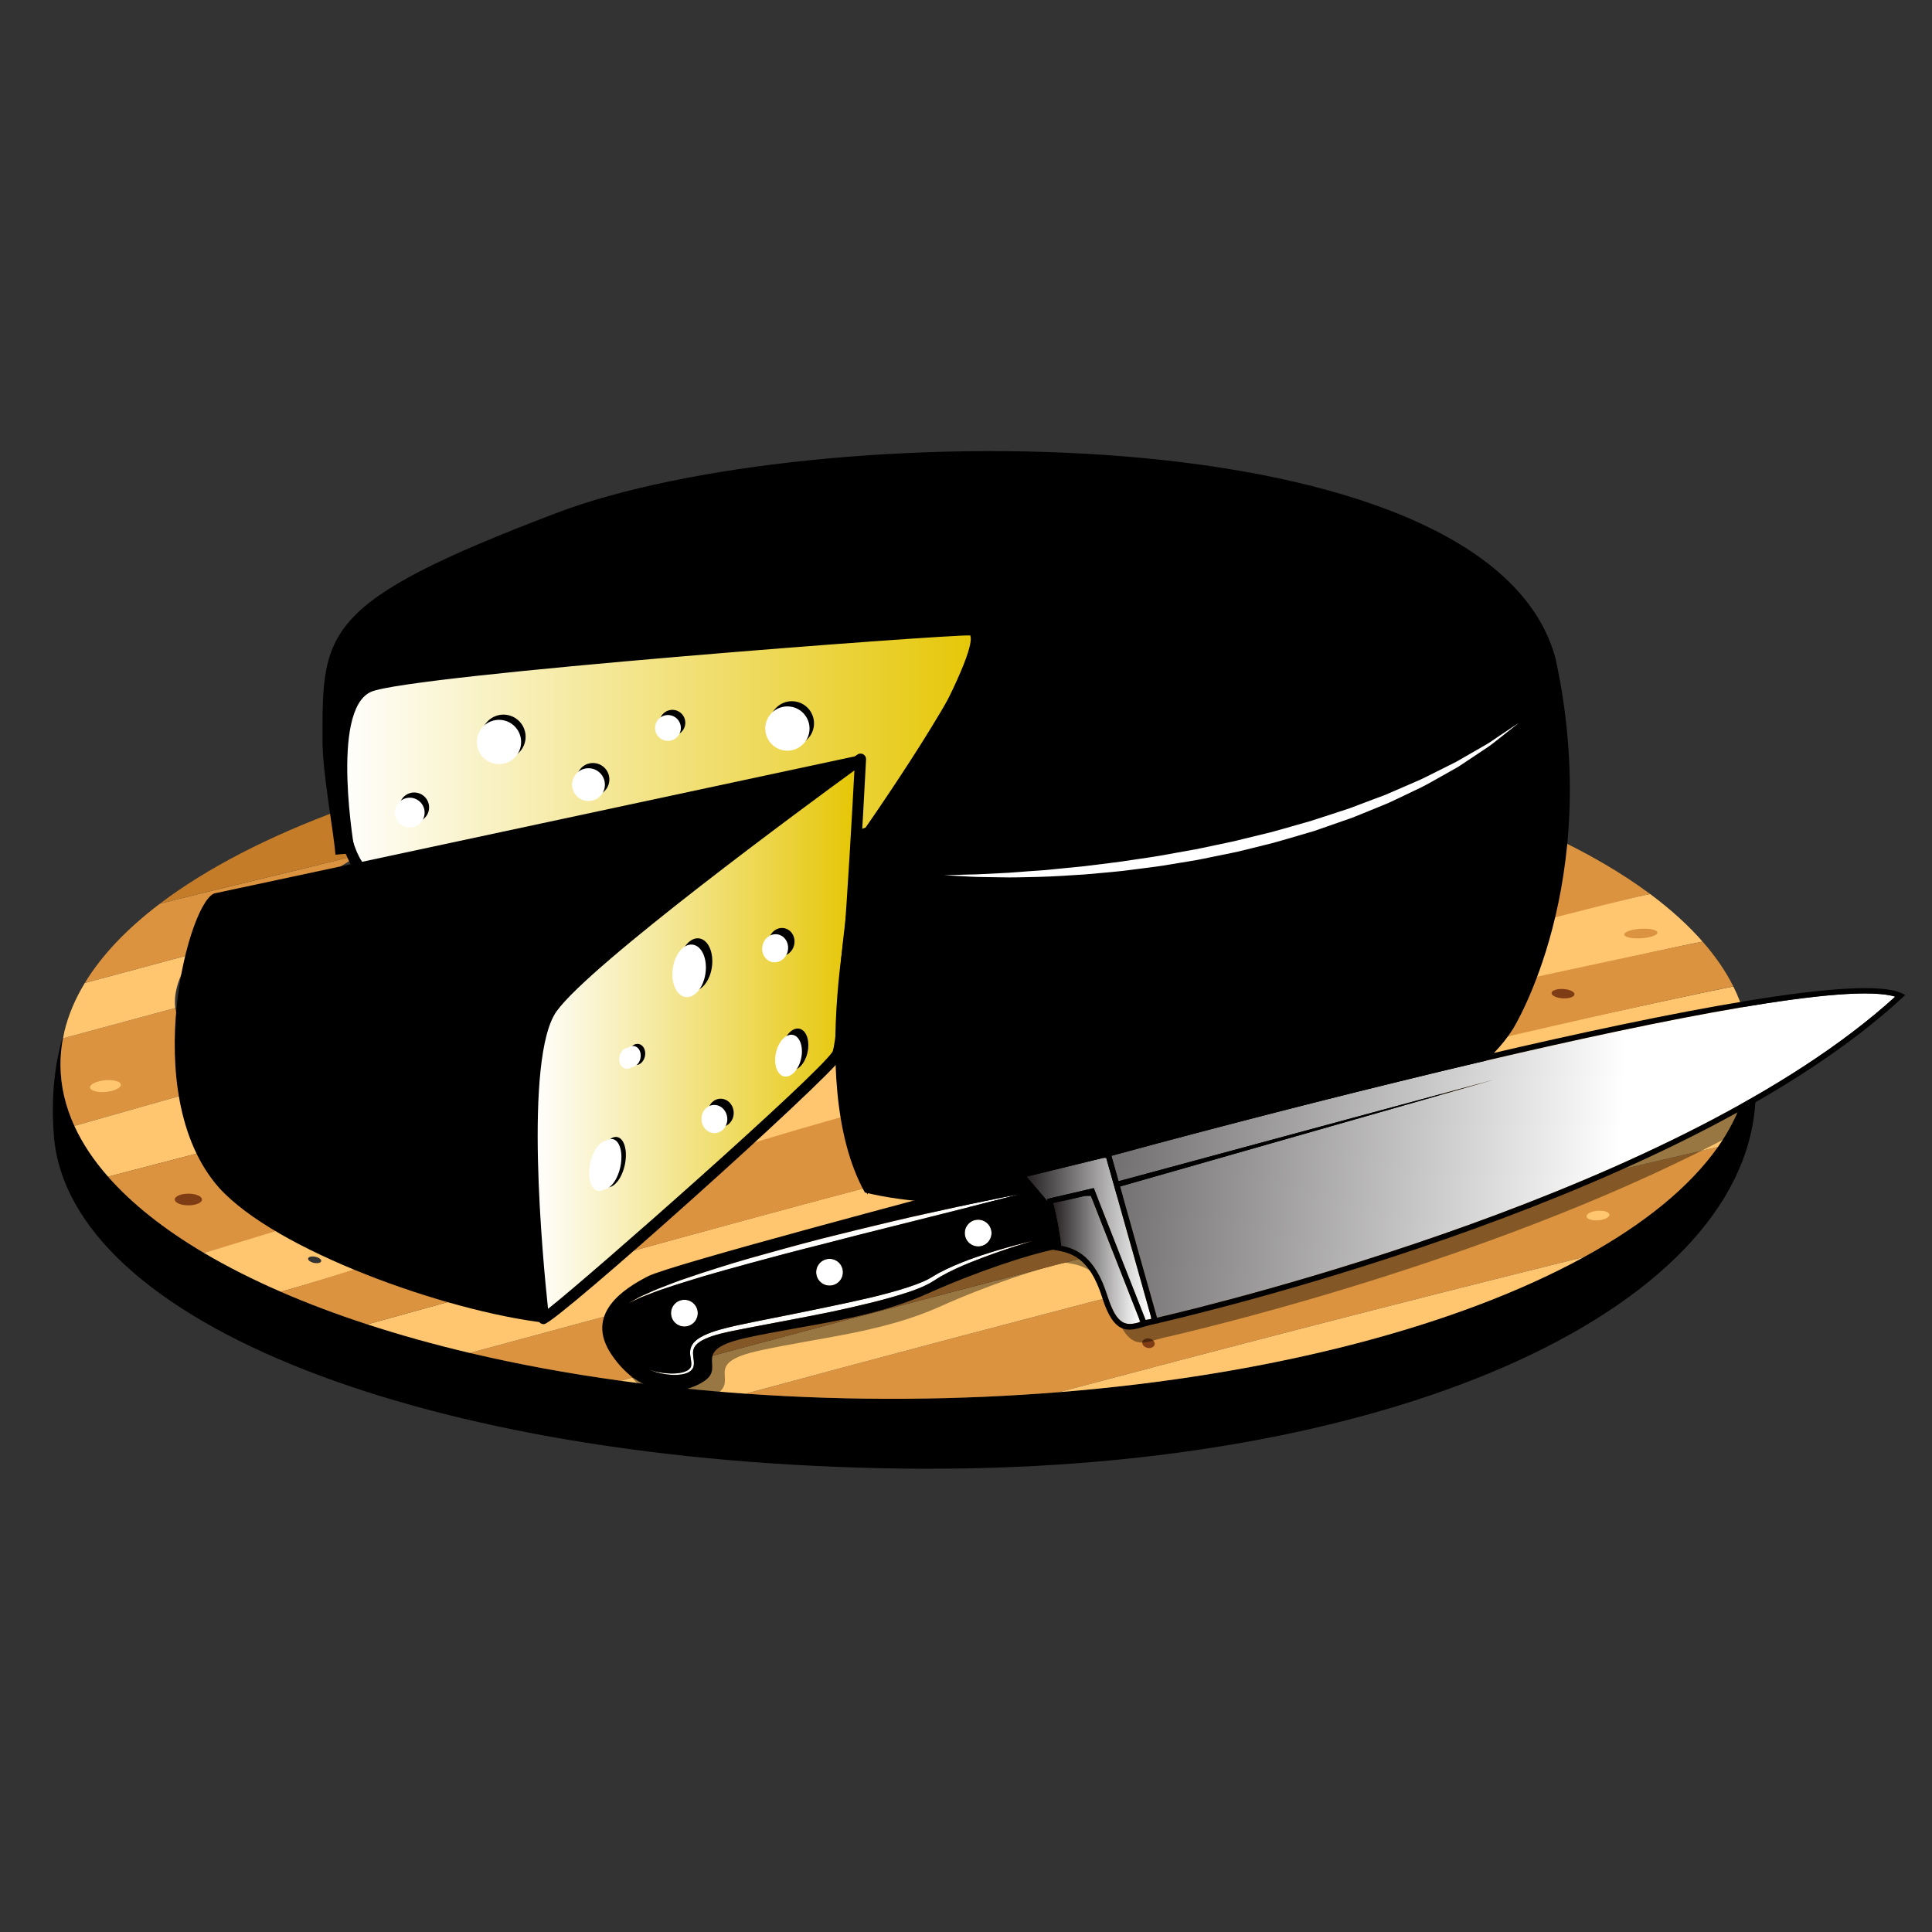 <?xml version="1.0" encoding="UTF-8"?>
<svg version="1.1" viewBox="0 0 800 800" xml:space="preserve" xmlns="http://www.w3.org/2000/svg"><rect x="0" y="0" width="800" height="800" fill="#333333" stroke="none"/><defs><clipPath id="r"><path d="m0 600h600v-600h-600z"/></clipPath><clipPath id="q"><path d="m107.91 394.62s-8.882-55.583 6.308-66.485c15.191-10.903 150.76 0.787 175.42 23.747 24.646 22.961 18.343 59.076 18.343 59.076s-192.61-6.766-200.07-16.338"/></clipPath><clipPath id="p"><path d="m98.932 410.67h215.21v-93.728h-215.21z"/></clipPath><linearGradient id="e" x2="1" gradientTransform="matrix(203.37 0 0 -203.37 105.19 367.19)" gradientUnits="userSpaceOnUse"><stop stop-color="#fff" offset="0"/><stop stop-color="#e5c500" offset="1"/></linearGradient><clipPath id="o"><path d="m171.54 287.06c-12.202-16.91-2.687-96.52-2.687-96.52 2.795 0.405 86.194 74.057 91.263 82.038 2.804 5.711 7.2 91.755 7.2 91.755s-83.574-60.362-95.776-77.273"/></clipPath><clipPath id="n"><path d="m159.57 364.63h107.97v-173.75h-107.97z"/></clipPath><linearGradient id="d" x2="1" gradientTransform="matrix(102 0 0 -102 165.55 277.77)" gradientUnits="userSpaceOnUse"><stop stop-color="#fff" offset="0"/><stop stop-color="#e5c500" offset="1"/></linearGradient><clipPath id="m"><path d="m191.02 284.77h361.41v-120.66h-361.41z"/></clipPath><clipPath id="l"><path d="m191.02 164.11h361.41v120.66h-361.41z"/></clipPath><clipPath id="k"><path d="m327.22 226.39c1.207-4.51 2.07-9.615 2.462-13.192 4.511-0.921 10.436-3.243 14.306-15.539 3.052-9.703 5.99-9.393 10.267-8.173l-15.557 39.577z"/></clipPath><clipPath id="j"><path d="m326.93 228.64h27.035v-41.105h-27.035z"/></clipPath><linearGradient id="c" x2="1" gradientTransform="matrix(27.034 0 0 -27.034 326.93 208.55)" gradientUnits="userSpaceOnUse"><stop stop-color="#231f20" offset="0"/><stop stop-color="#fff" offset="1"/></linearGradient><clipPath id="i"><path d="m345.24 241.11 2.223-7.892 116.42 31.488-115.96-33.125 11.483-40.769c20.147 4.671 162.99 39.446 229.31 99.73-2.179 0.687-5.355 1.005-9.367 1.005-48.666 1e-3 -220.58-46.734-234.12-50.437"/></clipPath><clipPath id="h"><path d="m346.47 307.5 249.18-16.937-7.934-116.73-249.18 16.937z"/></clipPath><linearGradient id="b" x2="1" gradientTransform="matrix(242.92 -16.512 -16.512 -242.92 259.83 255)" gradientUnits="userSpaceOnUse"><stop stop-color="#231f20" offset="0"/><stop stop-color="#fff" offset="1"/></linearGradient><clipPath id="g"><path d="m318.86 234.65 6.627-7.776-0.194 0.837 14.462 3.371 16.102-40.966 1.863 0.346-14.146 50.22z"/></clipPath><clipPath id="f"><path d="m318.63 240.44h38.859v-50.557h-38.859z"/></clipPath><linearGradient id="a" x2="1" gradientTransform="matrix(38.859 0 0 -38.859 318.63 215.17)" gradientUnits="userSpaceOnUse"><stop stop-color="#231f20" offset="0"/><stop stop-color="#fff" offset="1"/></linearGradient></defs><g transform="matrix(1.333 0 0 -1.333 0 800)"><g clip-path="url(#r)"><path d="m540.56 288.89c1.325-3.468 2.237-6.993 2.696-10.568 0.218-1.715 0.341-3.437 0.352-5.169 0.035-4.71-0.708-9.349-2.16-13.908-1.676-5.251-4.302-10.391-7.813-15.386-8.756-12.434-22.976-23.982-41.571-34.173-38.78-21.261-96.532-36.651-163.12-41.992-15.233-1.225-30.927-1.922-46.96-2.044-17.217-0.128-34.048 0.417-50.351 1.57-13.354 0.942-26.353 2.29-38.909 4.022-16.405 2.256-32.062 5.155-46.774 8.631-11.194 2.643-21.837 5.613-31.862 8.886-9.546 3.111-18.527 6.493-26.868 10.123-8.703 3.781-16.701 7.831-23.931 12.109-12.272 7.263-22.306 15.194-29.723 23.639-4.468 5.084-7.991 10.351-10.472 15.775-2.786 6.09-4.266 12.375-4.314 18.802-0.022 2.822 0.24 5.624 0.76 8.394 0.133 0.706 0.285 1.408 0.453 2.111-3.018-9.488-4.183-20.165-3.27-32.187 4.416-58.12 115.34-101.58 263.2-103.56 151.16-2.026 260.68 48.856 265.3 113.09 2.087 11.827 0.325 22.404-4.676 31.836"/><path d="m436.73 357.16c-10.072 2.921-20.696 5.556-31.794 7.877 8.579-3.168 16.509-6.358 23.785-9.557 2.693 0.57 5.37 1.133 8.009 1.68" fill="#db933f"/><path d="m56.064 308.31c-0.204-0.982-1.164-1.612-2.144-1.41-0.982 0.204-1.612 1.164-1.409 2.145 0.202 0.984 1.162 1.614 2.144 1.41 0.981-0.203 1.611-1.164 1.409-2.145m-1.06-23.626c-0.25 0.769-0.424 1.555-0.532 2.358-12.709-3.416-24.43-6.588-34.924-9.443-0.52-2.77-0.783-5.572-0.762-8.394 0.049-6.426 1.529-12.71 4.315-18.802 13.845 3.954 31.097 8.849 50.823 14.38-10.329 6.705-16.848 13.537-18.92 19.901" fill="#db933f"/><path d="m462.86 337.38c6.237 1.218 12.303 2.375 18.161 3.456-13.12 6.112-27.98 11.596-44.291 16.327-2.639-0.546-5.314-1.109-8.009-1.68 13.64-6 25.014-12.045 34.139-18.103" fill="#ffc66f"/><path d="m73.924 264.78c-19.725-5.53-36.978-10.425-50.823-14.379 2.479-5.424 6.004-10.691 10.472-15.775 16.892 4.431 39.502 10.32 65.893 17.1-10.089 4.179-18.661 8.587-25.542 13.054" fill="#ffc66f"/><path d="m465.54 310.39c9.474 1.962 38.307 10.356 47.065 12.037-8.885 6.608-19.493 12.774-31.589 18.405-5.858-1.082-11.924-2.238-18.161-3.456 10.254-6.808-1.994-20.191 2.685-26.986" fill="#db933f"/><path d="m105.04 233.86c-0.98 0.202-1.613 1.165-1.408 2.145 0.202 0.985 1.163 1.615 2.143 1.414 0.981-0.204 1.614-1.165 1.411-2.149-0.203-0.982-1.164-1.614-2.146-1.41m-5.578 17.871c-26.391-6.78-49.001-12.669-65.893-17.1 7.416-8.445 17.451-16.376 29.723-23.639 17.514 4.84 49.589 13.648 89.803 24.406-20.751 4.574-38.825 10.202-53.633 16.333" fill="#db933f"/><path d="m461.24 309.82c3.881-5.631-5.865-12.779-5.733-18.341 13.221 2.762 61.558 13.95 73.389 16.169-4.494 5.13-9.954 10.069-16.291 14.786-8.758-1.682-41.893-10.649-51.365-12.614" fill="#ffc66f"/><path d="m97.542 207.85c-1.125 0.233-1.948 0.848-1.839 1.377 0.11 0.529 1.11 0.768 2.234 0.538 1.125-0.235 1.947-0.849 1.838-1.379-0.109-0.526-1.109-0.767-2.233-0.536m169.02 64.734c-40.214-10.759-185.75-56.752-203.26-61.592 7.231-4.278 15.229-8.328 23.931-12.109 24.586 6.753 140.33 43.597 185.69 55.592-15.173 1.907 6.804 15.205-6.356 18.109" fill="#ffc66f"/><path d="m59.903 303.82c5.534 8.252 41.089 22.736 51.22 30.719-12.209-3.226-50.39-12.164-61.491-15.135-10.157-7.705-18.036-15.959-23.291-24.61 10.365 2.803 21.613 5.832 33.562 9.026" fill="#db933f"/><path d="m111.12 334.54c-2.458 4.338-3.964 13.689-4.771 14.234-22.874-8.372-42.137-18.306-56.72-29.369 11.101 2.972 49.282 11.91 61.491 15.135" fill="#c47c28"/><path d="m54.473 287.04c-0.683 5.099 1.444 10.829 5.431 16.772-11.95-3.193-23.198-6.222-33.564-9.025-2.98-4.908-5.12-9.94-6.341-15.079-0.167-0.703-0.319-1.405-0.45-2.111 10.494 2.855 22.214 6.027 34.924 9.443" fill="#ffc66f"/><path d="m281.99 165.65c16.032 0.122 31.726 0.819 46.959 2.044 47.998 12.77 105.53 27.756 163.12 41.992 18.595 10.191 32.815 21.739 41.571 34.173-104.51-23.975-226.87-56.31-302-76.639 16.303-1.153 33.132-1.698 50.351-1.57" fill="#db933f"/><path d="m354.85 183.3c0.166 0.797 1.153 1.269 2.21 1.052 1.057-0.219 1.778-1.046 1.612-1.844-0.166-0.8-1.152-1.271-2.21-1.051-1.058 0.218-1.778 1.043-1.612 1.843" fill="#db933f"/><path d="m492.07 209.68c-57.587-14.236-115.12-29.222-163.12-41.992 66.583 5.341 124.34 20.729 163.12 41.992" fill="#ffc66f"/><path d="m231.64 167.22c75.128 20.329 197.49 52.664 302 76.639 3.511 4.995 6.14 10.135 7.813 15.386-118.56-26.21-270.27-66.64-348.72-88.003 12.556-1.732 25.556-3.08 38.91-4.022" fill="#ffc66f"/><path d="m321.65 226.28c-69.169-17.632-133.54-34.92-175.69-46.407 14.712-3.473 30.369-6.372 46.774-8.628 78.447 21.363 230.16 61.793 348.72 88.003 1.452 4.559 2.195 9.198 2.159 13.906-0.01 1.734-0.133 3.456-0.351 5.171-25.975-5.245-115.83-24.667-145.86-31.632-31.708-18.544-18.132-15.572-75.75-20.413" fill="#db933f"/><path d="m238.8 192.18c-0.166-0.8-1.156-1.272-2.213-1.055-1.057 0.22-1.777 1.044-1.612 1.844 0.166 0.799 1.153 1.271 2.212 1.051 1.055-0.216 1.779-1.043 1.613-1.84" fill="#db933f"/><path d="m444.69 273.34c-2.072-3.008-17.25-7.147-20.423-10.104-5.495-5.115-7.206-9.977-14.403-14.186 30.036 6.964 107.42 24.021 133.4 29.266-0.459 3.575-1.371 7.1-2.696 10.568-0.621 1.625-1.322 3.236-2.122 4.834-16.502-3.222-75.069-16.281-93.751-20.378" fill="#ffc66f"/><path d="m307.28 225.19c-21.242-1.431-9.26 7.909-28.68 8.563-54.395-14.224-134.27-36.712-164.5-44.995 10.026-3.273 20.67-6.243 31.864-8.889 42.149 11.487 106.52 28.775 175.69 46.407-4.724-0.394-9.515-0.755-14.369-1.086" fill="#ffc66f"/><path d="m266.34 254.47c-45.357-11.995-154.53-48.839-179.12-55.592 8.341-3.63 17.322-7.012 26.868-10.123 30.231 8.283 107.96 30.126 162.35 44.349-17.743 0.595 5.77 19.365-10.103 21.366" fill="#db933f"/><path d="m356.46 181.45c1.056-0.22 2.045 0.251 2.21 1.051 0.166 0.798-0.555 1.625-1.612 1.844-1.058 0.217-2.044-0.255-2.21-1.052-0.166-0.8 0.554-1.625 1.612-1.843" fill="#7e3d15"/><path d="m432.74 224.75c1.058-0.22 2.045 0.25 2.21 1.05 0.167 0.8-0.554 1.626-1.612 1.846-1.057 0.216-2.044-0.255-2.209-1.054s0.554-1.625 1.611-1.842" fill="#7e3d15"/><path d="m488.79 257.8c1.057-0.219 2.045 0.251 2.21 1.051 0.167 0.799-0.554 1.625-1.613 1.845-1.056 0.216-2.043-0.255-2.208-1.053-0.166-0.799 0.553-1.625 1.611-1.843" fill="#7e3d15"/><path d="m496.04 221.05c1.953 0.047 3.691 0.761 3.882 1.594 0.193 0.833-1.231 1.472-3.194 1.423-1.953-0.052-3.687-0.769-3.88-1.601-0.191-0.833 1.234-1.471 3.192-1.416" fill="#ffc66f"/><path d="m524.18 293.78c1.055-0.218 2.041 0.25 2.206 1.05 0.167 0.801-0.554 1.626-1.614 1.848-1.055 0.215-2.042-0.256-2.208-1.055s0.554-1.625 1.616-1.843" fill="#7e3d15"/><path d="m524.18 295.28c1.055-0.22 2.041 0.25 2.206 1.05 0.167 0.8-0.554 1.626-1.614 1.846-1.055 0.217-2.042-0.256-2.208-1.053-0.166-0.8 0.554-1.626 1.616-1.843" fill="#7e3d15"/><path d="m237.19 194.02c-1.059 0.22-2.047-0.252-2.215-1.051-0.165-0.8 0.558-1.624 1.615-1.844 1.057-0.217 2.046 0.255 2.213 1.055 0.165 0.797-0.558 1.624-1.613 1.84" fill="#7e3d15"/><path d="m457.52 292.48c0.136-5.888-13.809-15.105-17.773-20.853 9.626 2.108 73.097 17.098 98.695 22.097-2.393 4.771-5.595 9.423-9.542 13.922-11.831-2.219-58.162-12.404-71.38-15.166" fill="#db933f"/><g clip-path="url(#q)"><g clip-path="url(#p)"><path d="m98.932 410.67h215.21v-93.728h-215.21z" fill="url(#e)"/></g></g><path d="m109.52 393.8c-2.422-15.593-5.911-55.932 5.697-64.265 1.592-1.143 7.78-3.799 30.815-3.799 46.074-1e-3 124.46 10.677 142.42 27.409 20.916 19.483 18.841 49.122 18.024 56.042-73.019-2.597-188.67-8.973-196.96-15.387m36.516-71.504h-4e-3c-12.148 0-27.702 0.773-32.82 4.444-15.871 11.392-7.371 65.843-7 68.155 0.044 0.286 0.162 0.557 0.34 0.785 7.565 9.715 169.06 15.865 201.36 17 0.86 0.032 1.607-0.576 1.755-1.423 0.264-1.512 6.177-37.301-18.866-60.63-18.567-17.294-98.139-28.331-144.77-28.331"/><path d="m268.06 365.74-201-43.018c-8.047-0.618-24.65-62.297 0.861-91.389 17.573-19.631 70.425-38.452 101.34-42.085 1.879 12.056-2.791 77.505 3.992 93.729 9.115 17.963 94.8 82.763 94.8 82.763"/><g clip-path="url(#o)"><g clip-path="url(#n)"><path d="m159.57 364.63h107.97v-173.75h-107.97z" fill="url(#d)"/></g></g><path d="m265.41 360.83c-14.862-10.833-81.854-60.046-92.476-74.769-10.404-14.417-4.225-78.206-2.691-92.478 13.204 10.374 83.277 72.202 88.362 79.835 1.868 4.345 5.071 54.322 6.805 87.412m-96.559-172c-0.376 0-0.744 0.123-1.046 0.355-0.368 0.281-0.606 0.699-0.662 1.16-0.391 3.278-9.451 80.475 3.001 97.732 12.223 16.941 92.742 75.19 96.164 77.659 0.536 0.389 1.246 0.434 1.827 0.117 0.581-0.315 0.931-0.937 0.896-1.597-0.452-8.843-4.496-86.567-7.374-92.426-0.028-0.057-0.057-0.11-0.091-0.166-4.537-7.141-88.361-82.219-92.467-82.816-0.082-0.011-0.165-0.018-0.248-0.018"/><path d="m469.92 280.44c-25.367-40.628-149.62-63.449-201.27-50.712-19.601 35.354-1.708 103.7-1.708 103.7s37.307 61.744 34.459 69.334c-7.059 0.344-173.97-12.259-186.1-17.505-12.973-5.61-5.032-50.074-5.032-50.074l-6.076-0.537c-0.488 7.017-4.001 24.924-4.014 35.543-0.042 33.965-0.302 42.85 72.803 70.652 78.255 29.76 289.88 32.024 310.27-45.428 15.048-69.803-13.328-114.98-13.328-114.98"/><path d="m163.12 369.84c-0.797-3.713-4.455-6.078-8.17-5.28-3.715 0.797-6.078 4.456-5.282 8.169 0.798 3.713 4.455 6.079 8.171 5.282 3.713-0.799 6.08-4.457 5.281-8.171"/><path d="m252.71 374c-0.796-3.713-4.455-6.079-8.169-5.281-3.715 0.797-6.079 4.454-5.281 8.17 0.797 3.714 4.455 6.078 8.17 5.282 3.713-0.798 6.077-4.457 5.28-8.171"/><path d="m212.79 374.79c-0.466-2.167-2.601-3.547-4.767-3.083-2.167 0.465-3.546 2.601-3.081 4.767 0.465 2.167 2.598 3.547 4.766 3.082 2.166-0.465 3.547-2.598 3.082-4.766"/><path d="m133.19 348.38c-0.536-2.495-2.994-4.085-5.49-3.549s-4.084 2.994-3.55 5.49c0.537 2.495 2.995 4.085 5.493 3.548 2.494-0.535 4.084-2.992 3.547-5.489"/><path d="m189.18 356.96c-0.59-2.754-3.303-4.506-6.055-3.915-2.749 0.59-4.505 3.301-3.913 6.054 0.591 2.753 3.302 4.506 6.056 3.914 2.75-0.59 4.503-3.301 3.912-6.053"/><path d="m161.73 368.22c-0.798-3.714-4.456-6.079-8.171-5.281-3.713 0.797-6.077 4.453-5.281 8.168 0.799 3.715 4.456 6.08 8.171 5.284 3.713-0.8 6.079-4.458 5.281-8.171" fill="#fff"/><path d="m251.32 372.39c-0.798-3.714-4.455-6.079-8.17-5.283-3.714 0.798-6.079 4.456-5.282 8.171 0.798 3.715 4.457 6.078 8.171 5.281 3.713-0.797 6.079-4.455 5.281-8.169" fill="#fff"/><path d="m211.41 373.18c-0.464-2.165-2.6-3.547-4.766-3.081-2.166 0.465-3.547 2.599-3.081 4.766 0.467 2.166 2.599 3.546 4.766 3.081 2.167-0.463 3.546-2.598 3.081-4.766" fill="#fff"/><path d="m131.8 346.76c-0.536-2.496-2.994-4.087-5.49-3.55-2.497 0.536-4.085 2.994-3.55 5.489 0.536 2.497 2.995 4.086 5.492 3.55 2.495-0.536 4.083-2.993 3.548-5.489" fill="#fff"/><path d="m187.79 355.34c-0.59-2.754-3.304-4.506-6.056-3.915-2.749 0.59-4.505 3.302-3.913 6.054 0.592 2.753 3.303 4.505 6.054 3.914 2.753-0.59 4.505-3.301 3.915-6.053" fill="#fff"/><path d="m269.5 229.08c-19.601 35.355-2.42 111.4-2.42 111.4s38.019 54.045 35.171 61.636"/><path d="m194.09 238.3c-0.921-4.297-3.457-7.394-5.663-6.922-2.205 0.476-3.246 4.338-2.323 8.635 0.921 4.295 3.457 7.393 5.663 6.92 2.205-0.474 3.245-4.338 2.323-8.633"/><path d="m221.15 299.82c-0.607-4.497-3.384-7.832-6.192-7.45-2.81 0.383-4.593 4.336-3.982 8.831 0.612 4.497 3.385 7.833 6.193 7.452 2.812-0.383 4.594-4.337 3.981-8.833"/><path d="m200.34 272.03c-0.384-1.8-1.852-3.007-3.278-2.705-1.423 0.307-2.264 2.013-1.878 3.812 0.386 1.8 1.854 3.01 3.277 2.704 1.425-0.306 2.266-2.012 1.879-3.811"/><path d="m250.86 273.31c-0.764-3.559-3.14-6.068-5.307-5.602s-3.303 3.727-2.539 7.286c0.765 3.562 3.14 6.068 5.307 5.603 2.166-0.464 3.304-3.728 2.539-7.287"/><path d="m246.7 306.68c-0.51-2.366-2.678-3.907-4.845-3.44-2.166 0.464-3.511 2.759-3.003 5.125 0.507 2.364 2.676 3.907 4.843 3.439 2.166-0.463 3.512-2.759 3.005-5.124"/><path d="m227.91 254.66c0.116-2.416-1.581-4.462-3.797-4.568-2.213-0.107-4.102 1.764-4.217 4.181-0.119 2.418 1.583 4.463 3.797 4.571 2.212 0.103 4.102-1.769 4.217-4.184"/><path d="m192.7 237.66c-0.922-4.297-3.457-7.393-5.663-6.923-2.205 0.476-3.247 4.339-2.324 8.636 0.922 4.296 3.458 7.394 5.664 6.92 2.205-0.474 3.245-4.339 2.323-8.633" fill="#fff"/><path d="m198.94 271.38c-0.384-1.8-1.853-3.009-3.278-2.704-1.424 0.306-2.265 2.012-1.878 3.811 0.386 1.8 1.854 3.01 3.278 2.704s2.265-2.012 1.878-3.811" fill="#fff"/><path d="m219.16 297.88c-0.609-4.497-3.383-7.832-6.193-7.451-2.809 0.382-4.593 4.337-3.98 8.829 0.611 4.499 3.384 7.835 6.192 7.454 2.813-0.383 4.593-4.338 3.981-8.832" fill="#fff"/><path d="m191.33 237.14c-0.922-4.297-3.458-7.394-5.664-6.923-2.205 0.476-3.247 4.339-2.324 8.635 0.923 4.295 3.458 7.395 5.664 6.92 2.205-0.473 3.245-4.339 2.324-8.632" fill="#fff"/><path d="m197.58 270.87c-0.385-1.8-1.853-3.008-3.277-2.704-1.425 0.307-2.265 2.013-1.879 3.812 0.386 1.8 1.853 3.009 3.278 2.703 1.424-0.306 2.265-2.012 1.878-3.811" fill="#fff"/><path d="m248.87 271.38c-0.765-3.562-3.14-6.069-5.306-5.604-2.168 0.466-3.305 3.727-2.539 7.287 0.765 3.562 3.14 6.069 5.305 5.602 2.167-0.463 3.304-3.727 2.54-7.285" fill="#fff"/><path d="m244.71 304.74c-0.508-2.365-2.676-3.907-4.843-3.439-2.167 0.463-3.512 2.758-3.005 5.124 0.508 2.365 2.677 3.906 4.843 3.439 2.167-0.463 3.512-2.759 3.005-5.124" fill="#fff"/><path d="m225.92 252.73c0.115-2.417-1.583-4.461-3.798-4.568-2.214-0.107-4.102 1.766-4.217 4.182-0.118 2.416 1.582 4.463 3.796 4.57 2.214 0.104 4.103-1.768 4.219-4.184" fill="#fff"/><path d="m293.29 328.28s2.939 0.079 8.083 0.217c2.573 0.016 5.686 0.251 9.256 0.404 3.567 0.122 7.587 0.552 11.972 0.815 2.195 0.123 4.47 0.406 6.83 0.627 2.354 0.249 4.797 0.43 7.296 0.721 4.993 0.649 10.271 1.194 15.691 2.063 2.711 0.422 5.478 0.772 8.257 1.273 2.778 0.496 5.59 0.999 8.424 1.508 2.845 0.447 5.664 1.142 8.521 1.714 2.846 0.615 5.72 1.152 8.545 1.909 2.84 0.689 5.68 1.378 8.509 2.065 2.816 0.738 5.592 1.578 8.359 2.353 1.384 0.393 2.76 0.787 4.131 1.178 1.354 0.439 2.704 0.876 4.042 1.31 2.679 0.875 5.327 1.738 7.931 2.589 2.559 0.968 5.079 1.921 7.541 2.853 1.236 0.46 2.458 0.916 3.667 1.365 1.18 0.512 2.346 1.017 3.499 1.517 2.303 0.999 4.544 1.971 6.711 2.911 2.166 0.943 4.168 2.047 6.14 3.002 1.962 0.982 3.841 1.923 5.629 2.819 1.736 0.997 3.38 1.942 4.924 2.83 1.55 0.889 3 1.723 4.34 2.493 1.346 0.767 2.468 1.636 3.543 2.336 4.277 2.853 6.723 4.483 6.723 4.483s-2.306-1.828-6.338-5.03c-1.032-0.771-2.108-1.724-3.403-2.58-1.295-0.862-2.694-1.794-4.19-2.79-1.498-0.997-3.092-2.06-4.774-3.178-1.734-1.027-3.602-2.035-5.527-3.129-1.945-1.058-3.921-2.269-6.061-3.326-2.159-1.03-4.385-2.094-6.675-3.19-1.151-0.543-2.314-1.095-3.492-1.653-1.206-0.497-2.422-1-3.657-1.509-2.47-1.002-4.994-2.028-7.565-3.071-2.612-0.915-5.272-1.843-7.966-2.784-1.345-0.467-2.7-0.938-4.061-1.41-1.385-0.405-2.774-0.812-4.17-1.22-2.793-0.805-5.596-1.674-8.435-2.438-2.856-0.712-5.723-1.427-8.589-2.143-2.859-0.743-5.766-1.267-8.644-1.869-2.887-0.558-5.737-1.239-8.613-1.672-2.866-0.471-5.711-0.938-8.519-1.398-2.812-0.447-5.612-0.743-8.351-1.113-5.474-0.793-10.816-1.129-15.859-1.616-5.055-0.341-9.837-0.637-14.253-0.761-4.422-0.088-8.464-0.244-12.06-0.128-3.593 0.084-6.72 0.052-9.291 0.204-5.136 0.286-8.071 0.449-8.071 0.449" fill="#fff"/><path d="m37.475 262.86c-0.44-1.027-2.913-1.901-5.52-1.95-2.609-0.047-4.36 0.747-3.921 1.778 0.441 1.029 2.912 1.9 5.518 1.95 2.607 0.048 4.364-0.748 3.923-1.778" fill="#ffc66f"/><path d="m62.661 227.17c-0.473-0.982-2.712-1.612-5-1.41-2.287 0.202-3.756 1.161-3.286 2.143 0.479 0.984 2.712 1.615 5 1.412 2.286-0.2 3.758-1.165 3.286-2.145" fill="#7e3d15"/><path d="m485.45 290.03c-1.968 0.115-3.524 0.857-3.475 1.658 0.045 0.798 1.674 1.356 3.64 1.242 1.968-0.114 3.522-0.858 3.477-1.656-0.046-0.801-1.673-1.357-3.642-1.244" fill="#7e3d15"/><path d="m509.57 308.68c-2.846-0.135-5.083 0.416-4.995 1.232 0.087 0.815 2.464 1.587 5.308 1.722 2.845 0.137 5.077-0.415 4.992-1.23-0.084-0.818-2.455-1.589-5.305-1.724" fill="#db933f"/><path d="m386.12 198.9c-1.97 0.114-3.525 0.856-3.477 1.658 0.046 0.798 1.678 1.354 3.644 1.239 1.966-0.112 3.522-0.855 3.473-1.654-0.044-0.801-1.672-1.359-3.64-1.243" fill="#7e3d15"/><g clip-path="url(#m)" opacity=".4"><g clip-path="url(#l)"><path d="m540.05 284.14c-71.47-12.469-185.58-43.788-192.15-45.597l-25.169-6.145c-0.397-0.012-0.793-0.056-1.186-0.161-27.83-7.469-109.38-28.979-116.33-32.551-7.256-3.727-19.961-11.626-11.247-24.423 8.712-12.796 20.938-13.09 28.467-8.306 7.527 4.783-4.969 9.676 13.835 13.731 18.807 4.057 37.995 5.63 55.692 13.577 15.4 6.912 31.594 12.171 39.04 13.67 0.229-0.041 0.457-0.082 0.698-0.123 4.454-0.762 10.556-1.813 14.602-14.665 2.889-9.18 6.148-10.481 9.811-9.916 1.062 0.163 2.161 0.485 3.291 0.817 0.642 0.185 1.305 0.381 1.963 0.545 0.083 0.018 0.621 0.138 1.528 0.345l0.943 0.177-0.01 0.038c15.814 3.671 104.99 25.375 175.37 63.032 2.814 18.027 27.787 40.655 0.857 35.955"/></g></g><g clip-path="url(#k)"><g clip-path="url(#j)"><path d="m326.93 228.64h27.035v-41.105h-27.035z" fill="url(#c)"/></g></g><g clip-path="url(#i)"><g clip-path="url(#h)"><path d="m346.47 307.5 249.18-16.937-7.934-116.73-249.18 16.937z" fill="url(#b)"/></g></g><path d="m208.49 191.6c0.349-2.271 2.472-3.827 4.74-3.478 2.269 0.351 3.824 2.474 3.475 4.742-0.35 2.269-2.472 3.824-4.74 3.476-2.268-0.349-3.825-2.472-3.475-4.74" fill="#fff"/><path d="m253.58 204.32c0.35-2.268 2.471-3.824 4.74-3.474 2.268 0.348 3.822 2.471 3.474 4.739-0.35 2.269-2.471 3.825-4.741 3.476-2.267-0.349-3.824-2.472-3.473-4.741" fill="#fff"/><path d="m299.74 216.48c0.35-2.268 2.471-3.824 4.741-3.477 2.264 0.35 3.821 2.473 3.471 4.742-0.349 2.27-2.47 3.825-4.739 3.477-2.266-0.35-3.822-2.473-3.473-4.742" fill="#fff"/><g clip-path="url(#g)"><g clip-path="url(#f)"><path d="m318.64 240.44h38.859v-50.557h-38.859z" fill="url(#a)"/></g></g><path d="m206.06 199.75c2.275 0.771 4.845 1.625 7.676 2.482 2.815 0.906 5.897 1.787 9.156 2.718 3.249 0.96 6.72 1.826 10.271 2.861 7.134 1.945 14.766 3.958 22.424 5.868 7.631 2.01 15.289 3.928 22.469 5.715 7.181 1.804 13.879 3.49 19.623 4.935 5.74 1.459 10.525 2.676 13.874 3.531 3.344 0.872 5.256 1.37 5.256 1.37s-1.939-0.379-5.333-1.044c-3.381-0.704-8.232-1.644-14.016-2.915-5.785-1.279-12.548-2.71-19.752-4.427-7.207-1.716-14.889-3.555-22.548-5.5-7.649-1.989-15.271-4.082-22.4-6.103-3.558-1.039-6.996-2.041-10.228-3.096-3.238-1.029-6.298-2.005-9.096-2.996-2.818-0.924-5.356-1.912-7.597-2.8-2.262-0.829-4.166-1.769-5.753-2.454-1.61-0.646-2.724-1.442-3.552-1.854-0.807-0.453-1.239-0.695-1.239-0.695s0.446 0.212 1.282 0.611c0.85 0.365 2.029 1.067 3.658 1.641 1.617 0.604 3.523 1.434 5.825 2.152" fill="#fff"/><path d="m300.9 208.8c-2.914-1.106-6.022-2.36-9.232-4.075-0.798-0.432-1.53-0.9-2.347-1.373-0.739-0.449-1.53-0.86-2.37-1.222-1.668-0.729-3.443-1.363-5.262-1.966-7.321-2.337-15.396-4.085-23.466-5.759-8.065-1.717-16.169-3.292-23.765-4.819-3.803-0.775-7.46-1.519-10.929-2.492-1.724-0.5-3.389-1.073-4.942-1.822-1.508-0.771-3.065-1.723-3.827-3.345-0.758-1.66-0.234-3.32-0.07-4.624 0.086-0.652 0.108-1.317-0.112-1.817-0.234-0.505-0.703-0.891-1.226-1.156-1.056-0.537-2.235-0.703-3.293-0.791-1.07-0.086-2.065-0.05-2.958 0.019-1.787 0.154-3.178 0.45-4.107 0.712-0.929 0.264-1.406 0.471-1.406 0.471s0.462-0.235 1.377-0.561c0.917-0.317 2.292-0.727 4.1-0.958 0.903-0.111 1.912-0.196 3.019-0.16 1.1 0.045 2.32 0.141 3.55 0.687 0.606 0.276 1.233 0.71 1.607 1.41 0.355 0.727 0.329 1.499 0.279 2.235-0.143 1.441-0.516 2.89 0.119 4.118 0.602 1.229 1.982 2.083 3.427 2.754 1.475 0.662 3.101 1.173 4.796 1.613 3.395 0.843 7.101 1.48 10.886 2.239 7.596 1.462 15.728 2.939 23.827 4.611 8.082 1.758 16.162 3.584 23.58 6.033 1.849 0.619 3.655 1.298 5.372 2.124 0.863 0.401 1.697 0.863 2.499 1.383 0.747 0.46 1.52 0.981 2.271 1.412 3.011 1.718 6.101 3.075 8.945 4.24 5.729 2.299 10.617 3.961 14.057 5.057 3.439 1.102 5.424 1.684 5.424 1.684s-2.018-0.441-5.514-1.376c-3.484-0.964-8.475-2.332-14.309-4.486" fill="#fff"/><path d="m359.41 190.81-11.483 40.767 115.96 33.128-116.42-31.489-2.224 7.891c14.647 4.01 214.88 58.437 243.48 49.435-66.321-60.286-209.17-95.059-229.31-99.732m-15.42 6.849c-3.87 12.295-9.795 14.618-14.306 15.541-0.392 3.575-1.254 8.679-2.461 13.19l11.477 2.674 15.557-39.578c-4.277-1.22-7.215-1.53-10.267 8.173m-25.127 36.985 24.713 6.032 14.146-50.22-1.863-0.346-16.102 40.967-14.462-3.371 0.194-0.838zm-3.565-21.673c-3.44-1.096-8.328-2.758-14.057-5.057-2.845-1.165-5.934-2.522-8.945-4.238-0.751-0.435-1.524-0.954-2.271-1.414-0.802-0.52-1.636-0.982-2.499-1.383-1.717-0.826-3.523-1.505-5.372-2.124-7.417-2.448-15.498-4.275-23.58-6.033-8.099-1.672-16.231-3.149-23.828-4.611-3.784-0.759-7.489-1.396-10.885-2.239-1.695-0.44-3.321-0.951-4.796-1.613-1.445-0.671-2.825-1.525-3.426-2.754-0.636-1.228-0.263-2.677-0.12-4.118 0.05-0.736 0.075-1.508-0.279-2.235-0.375-0.7-1.001-1.134-1.606-1.41-1.231-0.546-2.452-0.642-3.551-0.687-1.106-0.036-2.116 0.049-3.02 0.16-1.807 0.234-3.181 0.641-4.099 0.958-0.915 0.326-1.377 0.561-1.377 0.561s0.477-0.207 1.406-0.471c0.928-0.262 2.32-0.558 4.107-0.712 0.893-0.069 1.887-0.102 2.958-0.019 1.058 0.088 2.237 0.254 3.293 0.791 0.524 0.265 0.992 0.651 1.227 1.156 0.22 0.5 0.197 1.165 0.111 1.817-0.163 1.304-0.688 2.964 0.07 4.624 0.762 1.622 2.319 2.574 3.827 3.345 1.553 0.75 3.218 1.322 4.942 1.822 3.468 0.973 7.125 1.717 10.929 2.492 7.596 1.527 15.699 3.102 23.765 4.819 8.07 1.674 16.145 3.422 23.466 5.759 1.819 0.603 3.594 1.237 5.265 1.966 0.837 0.362 1.629 0.773 2.367 1.222 0.817 0.473 1.549 0.941 2.349 1.373 3.207 1.715 6.316 2.969 9.23 4.075 5.834 2.154 10.825 3.522 14.309 4.486 3.496 0.935 5.514 1.376 5.514 1.376s-1.985-0.581-5.424-1.684m-98.594-20.106c0.349-2.268-1.206-4.391-3.475-4.742-2.269-0.349-4.391 1.207-4.74 3.478-0.349 2.268 1.208 4.391 3.474 4.741 2.269 0.347 4.391-1.208 4.741-3.477m45.088 12.717c0.349-2.27-1.207-4.391-3.475-4.739-2.267-0.35-4.39 1.206-4.738 3.474-0.351 2.269 1.206 4.392 3.473 4.741 2.269 0.349 4.39-1.207 4.74-3.476m46.16 12.164c0.35-2.269-1.207-4.392-3.472-4.742-2.269-0.347-4.39 1.209-4.739 3.477-0.35 2.269 1.206 4.392 3.471 4.742 2.27 0.348 4.391-1.207 4.74-3.477m-112.65-22.401s0.431 0.242 1.238 0.695c0.827 0.412 1.942 1.208 3.552 1.854 1.588 0.685 3.493 1.625 5.752 2.454 2.242 0.89 4.78 1.876 7.598 2.8 2.799 0.991 5.858 1.967 9.097 2.996 3.232 1.055 6.671 2.057 10.226 3.096 7.13 2.021 14.754 4.114 22.401 6.103 7.659 1.945 15.343 3.784 22.548 5.5 7.204 1.717 13.967 3.147 19.753 4.427 5.784 1.271 10.634 2.211 14.017 2.915 3.392 0.665 5.331 1.044 5.331 1.044s-1.912-0.498-5.256-1.37c-3.349-0.855-8.134-2.072-13.874-3.531-5.743-1.445-12.442-3.131-19.621-4.935-7.183-1.787-14.84-3.705-22.472-5.715-7.657-1.91-15.288-3.923-22.422-5.868-3.551-1.035-7.022-1.901-10.271-2.861-3.26-0.931-6.341-1.812-9.155-2.718-2.834-0.857-5.404-1.711-7.679-2.482-2.3-0.718-4.207-1.548-5.824-2.152-1.629-0.574-2.808-1.276-3.659-1.641-0.836-0.399-1.28-0.611-1.28-0.611m396.54 95.724-1.143 0.549c-24.787 11.842-237.69-46.588-246.74-49.079l-25.169-6.145c-0.395-0.011-0.792-0.057-1.186-0.162-27.826-7.468-109.38-28.978-116.33-32.549-7.256-3.728-19.96-11.628-11.246-24.423 8.712-12.798 20.937-13.09 28.465-8.307 7.529 4.783-4.968 9.675 13.837 13.731s37.993 5.632 55.692 13.577c15.4 6.912 31.595 12.172 39.04 13.671 0.228-0.041 0.458-0.083 0.697-0.123 4.455-0.764 10.556-1.812 14.604-14.666 2.887-9.178 6.145-10.48 9.808-9.916 1.063 0.162 2.161 0.485 3.294 0.816 0.642 0.186 1.303 0.381 1.961 0.547 0.083 0.016 0.619 0.138 1.529 0.345l0.944 0.176-0.01 0.039c20.546 4.772 164.92 39.976 231.03 101.06z"/></g></g></svg>
